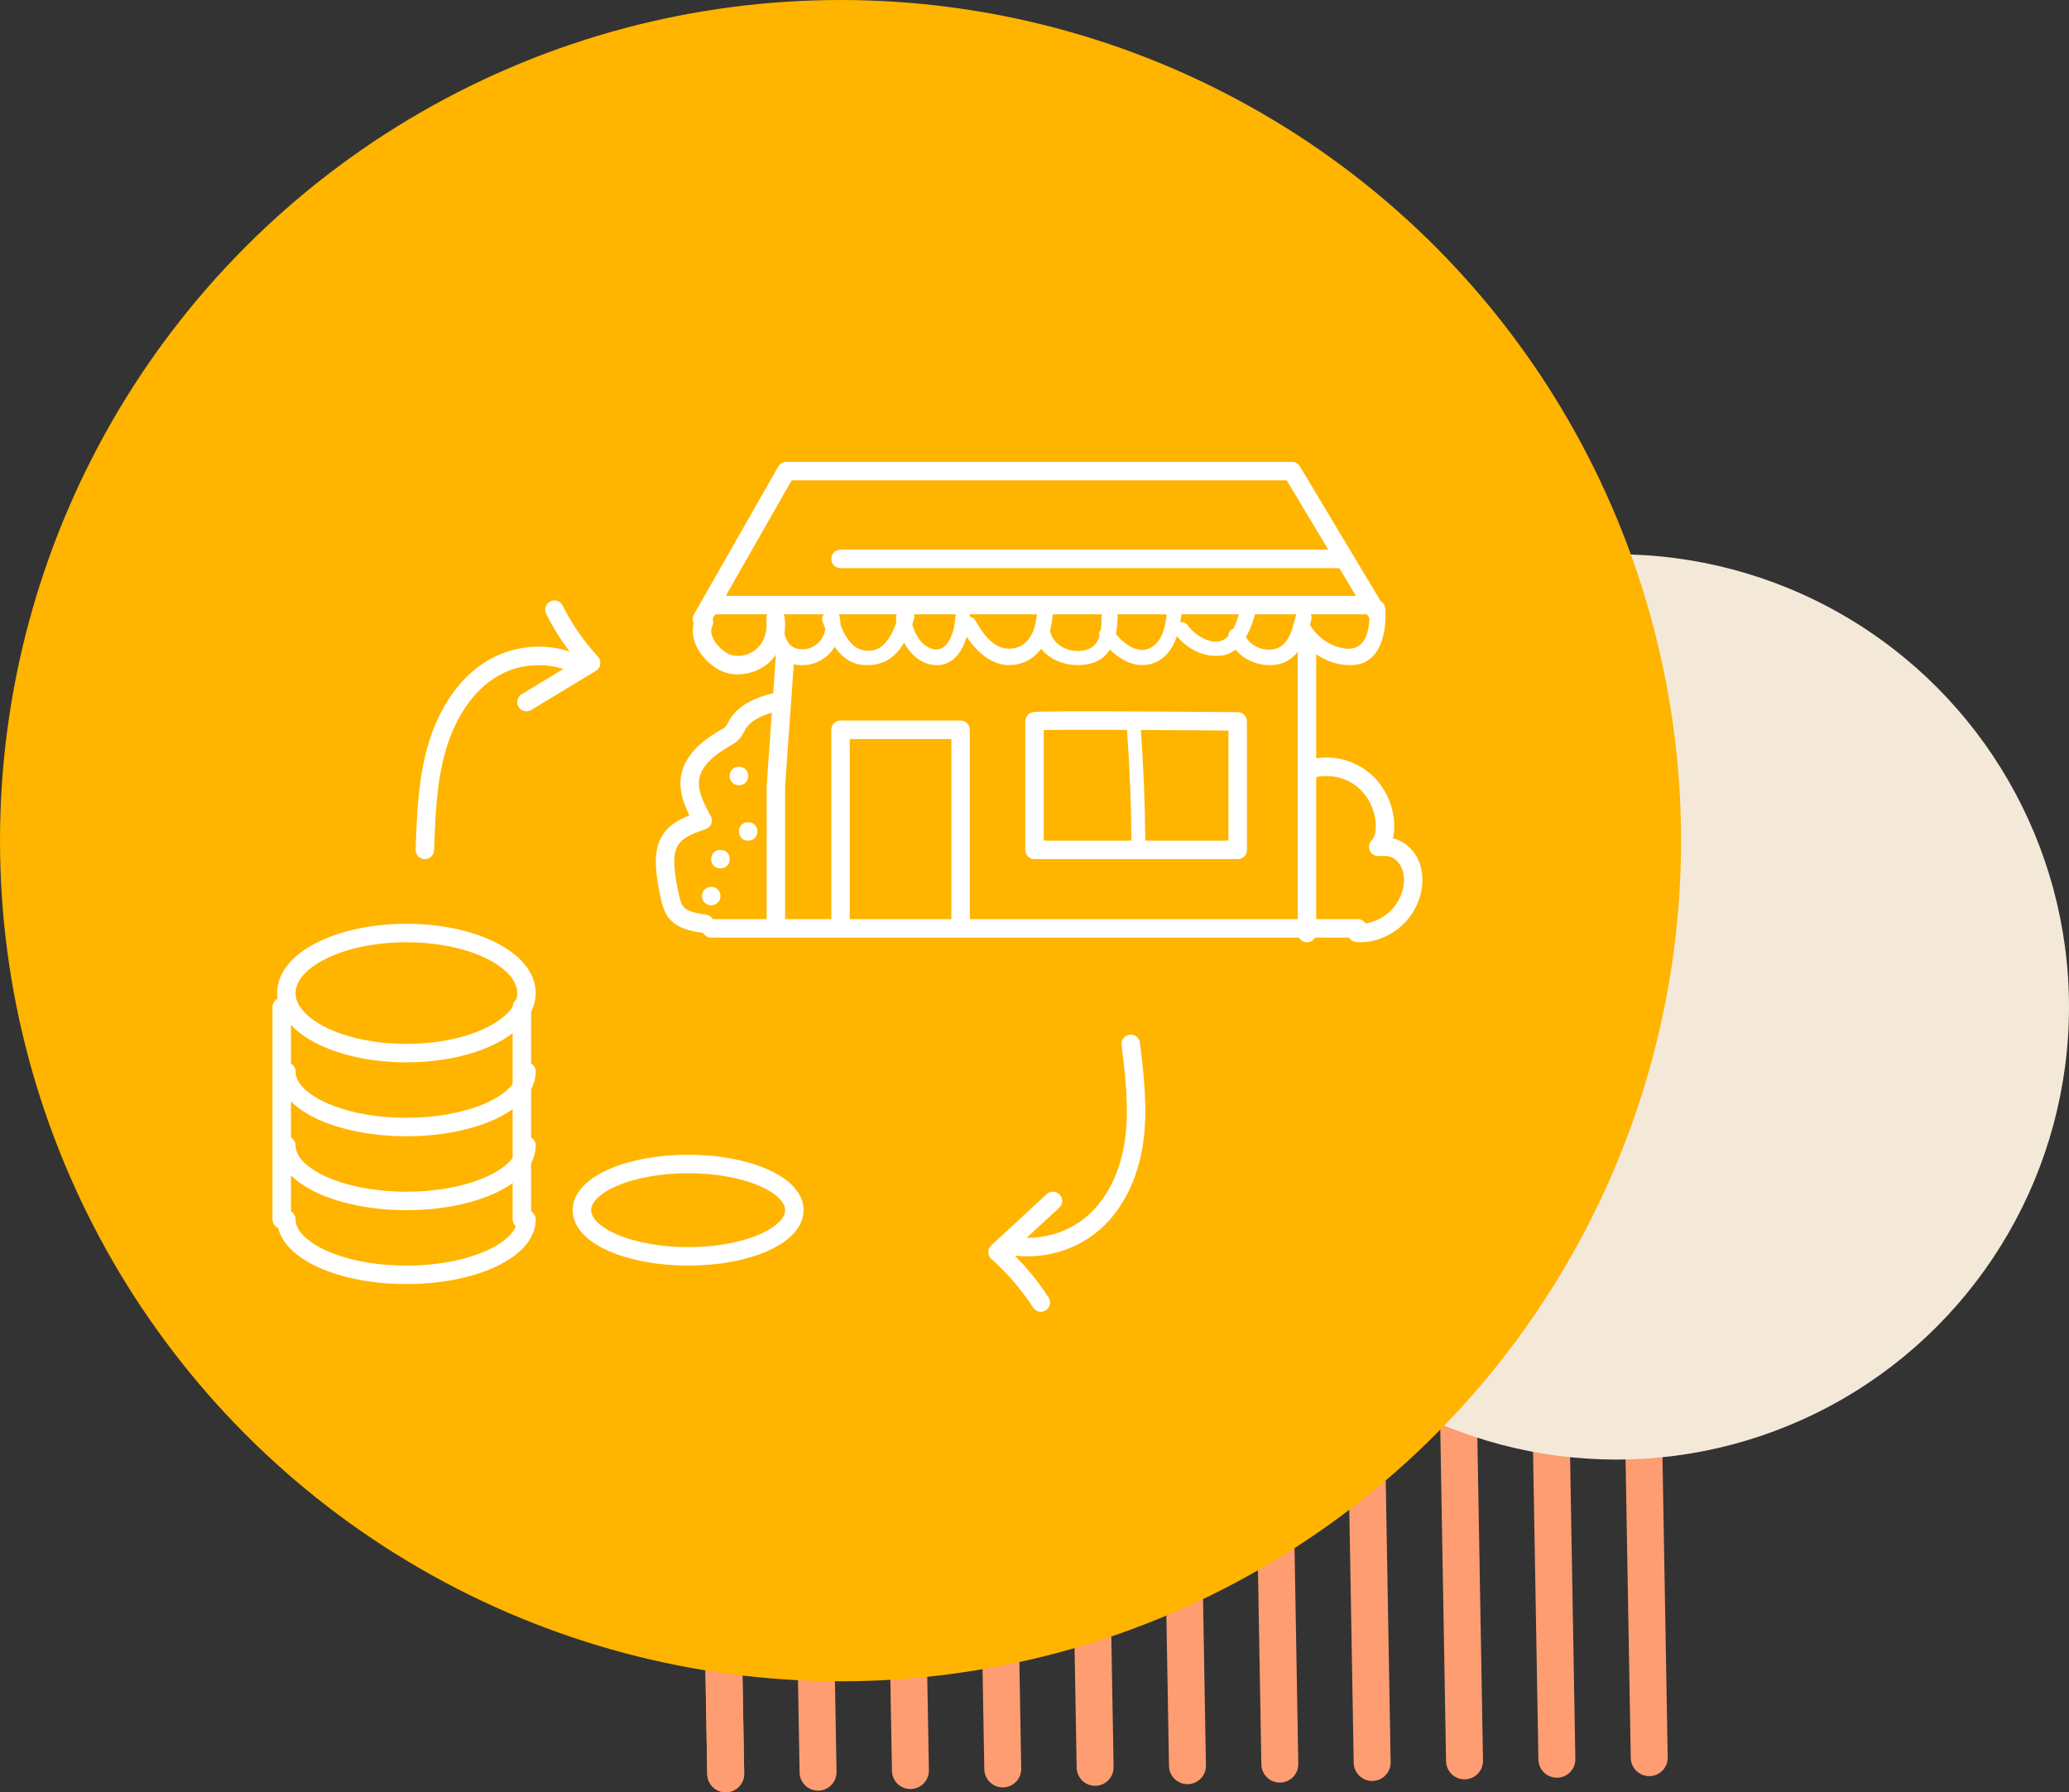 <?xml version="1.0" encoding="UTF-8"?>
<svg width="224px" height="194px" viewBox="0 0 224 194" version="1.1" xmlns="http://www.w3.org/2000/svg" xmlns:xlink="http://www.w3.org/1999/xlink">
    <rect x="0" y="0" width="224" height="194" fill="#333333" stroke="none"/>
    <!-- Generator: Sketch 54.1 (76490) - https://sketchapp.com -->
    <title>picto_producteur_conso</title>
    <desc>Created with Sketch.</desc>
    <g id="page" stroke="none" stroke-width="1" fill="none" fill-rule="evenodd">
        <g id="landing" transform="translate(-627, -4718)">
            <g id="picto_producteur_conso" transform="translate(627, 4718)">
                <g>
                    <g id="Group-40" transform="translate(75, 67)" stroke="#FD9D71" stroke-linecap="round" stroke-linejoin="round" stroke-width="4">
                        <path d="M-58.775,63.745 L63.931,63.745" id="Line" transform="translate(2.5, 63.745) rotate(-91) translate(-2.5, -63.745) "></path>
                        <path d="M-48.776,63.571 L73.93,63.571" id="Line" transform="translate(12.498, 63.571) rotate(-91) translate(-12.498, -63.571) "></path>
                        <path d="M-38.778,63.396 L83.928,63.396" id="Line" transform="translate(22.497, 63.396) rotate(-91) translate(-22.497, -63.396) "></path>
                        <path d="M-28.779,63.222 L93.927,63.222" id="Line" transform="translate(32.495, 63.222) rotate(-91) translate(-32.495, -63.222) "></path>
                        <path d="M-18.781,63.047 L103.925,63.047" id="Line" transform="translate(42.494, 63.047) rotate(-91) translate(-42.494, -63.047) "></path>
                        <path d="M-8.782,62.873 L113.924,62.873" id="Line" transform="translate(52.492, 62.873) rotate(-91) translate(-52.492, -62.873) "></path>
                        <path d="M1.216,62.698 L123.922,62.698" id="Line" transform="translate(62.491, 62.698) rotate(-91) translate(-62.491, -62.698) "></path>
                        <path d="M11.215,62.524 L133.921,62.524" id="Line" transform="translate(72.489, 62.524) rotate(-91) translate(-72.489, -62.524) "></path>
                        <path d="M21.213,62.349 L143.919,62.349" id="Line" transform="translate(82.488, 62.349) rotate(-91) translate(-82.488, -62.349) "></path>
                        <path d="M31.212,62.175 L153.918,62.175" id="Line" transform="translate(92.486, 62.175) rotate(-91) translate(-92.486, -62.175) "></path>
                        <path d="M41.21,62 L163.916,62" id="Line" transform="translate(102.485, 62) rotate(-91) translate(-102.485, -62) "></path>
                        <path d="M-58.775,63.745 L63.931,63.745" id="Line" transform="translate(2.5, 63.745) rotate(-91) translate(-2.5, -63.745) "></path>
                    </g>
                    <circle id="Oval-Copy-13" fill="#F4E9D8" cx="175" cy="109" r="49"></circle>
                    <circle id="Oval-Copy-5" fill="#FFB400" cx="91" cy="91" r="91"></circle>
                    <g id="Group-37" transform="translate(30, 51)">
                        <g id="Group-36">
                            <path d="M27,56.5 C27,60.09 21.179,63 14,63 C6.821,63 1,60.09 1,56.5 C1,52.91 6.821,50 14,50 C21.179,50 27,52.91 27,56.5 Z" id="Stroke-1" stroke="#FFFFFF" stroke-width="2" stroke-linecap="round" stroke-linejoin="round"></path>
                            <path d="M27,65 C27,68.314 21.179,71 14,71 C6.821,71 1,68.314 1,65" id="Stroke-3" stroke="#FFFFFF" stroke-width="2" stroke-linecap="round" stroke-linejoin="round"></path>
                            <path d="M27,73 C27,76.314 21.179,79 14,79 C6.821,79 1,76.314 1,73" id="Stroke-5" stroke="#FFFFFF" stroke-width="2" stroke-linecap="round" stroke-linejoin="round"></path>
                            <path d="M27,81 C27,84.314 21.179,87 14,87 C6.821,87 1,84.314 1,81" id="Stroke-7" stroke="#FFFFFF" stroke-width="2" stroke-linecap="round" stroke-linejoin="round"></path>
                            <path d="M0.5,81 L0.5,58" id="Stroke-9" stroke="#FFFFFF" stroke-width="2" stroke-linecap="round" stroke-linejoin="round"></path>
                            <path d="M26.5,81 L26.5,58" id="Stroke-11" stroke="#FFFFFF" stroke-width="2" stroke-linecap="round" stroke-linejoin="round"></path>
                            <path d="M56,80 C56,82.762 50.851,85 44.5,85 C38.149,85 33,82.762 33,80 C33,77.238 38.149,75 44.5,75 C50.851,75 56,77.238 56,80 Z" id="Stroke-13" stroke="#FFFFFF" stroke-width="2" stroke-linecap="round" stroke-linejoin="round"></path>
                            <path d="M53.018,16.08 C53.495,18.599 54.006,21.093 56.995,20.997 C59.629,20.914 61.435,18.453 60.909,15.769 C60.695,14.683 59.112,15.142 59.325,16.228 C59.707,18.174 57.889,19.763 56.105,19.16 C54.83,18.729 54.823,16.793 54.601,15.621 C54.396,14.533 52.813,14.994 53.018,16.08" id="Fill-15" fill="#FFFFFF"></path>
                            <path d="M59.045,16.243 C59.71,18.223 60.968,20.804 63.437,20.983 C66.853,21.233 68.102,18.645 68.958,16 C69.282,14.998 67.643,14.57 67.32,15.567 C66.753,17.321 65.807,20.073 63.209,19.317 C61.825,18.914 61.082,16.996 60.683,15.81 C60.35,14.819 58.709,15.243 59.045,16.243" id="Fill-17" fill="#FFFFFF"></path>
                            <path d="M67.016,16.078 C67.413,18.377 68.822,20.776 71.128,20.986 C73.81,21.229 74.875,18.272 74.999,15.846 C75.055,14.739 73.483,14.742 73.426,15.846 C73.337,17.602 72.448,20.21 70.367,18.992 C69.295,18.363 68.747,16.857 68.532,15.62 C68.344,14.534 66.829,14.994 67.016,16.078" id="Fill-19" fill="#FFFFFF"></path>
                            <path d="M74.122,17.067 C75.362,19.257 77.417,21.493 80.159,20.905 C82.917,20.313 84.004,17.428 84,14.846 C83.998,13.719 82.28,13.717 82.282,14.846 C82.285,16.673 81.671,18.975 79.557,19.209 C77.664,19.417 76.436,17.65 75.605,16.183 C75.054,15.207 73.568,16.088 74.122,17.067" id="Fill-21" fill="#FFFFFF"></path>
                            <path d="M82.023,17.79 C82.558,20.013 85.019,21.282 87.481,20.947 C90.407,20.548 90.973,18.008 91,15.752 C91.012,14.75 89.271,14.749 89.259,15.752 C89.244,17.04 89.254,18.941 87.52,19.368 C85.82,19.786 84.068,18.897 83.702,17.376 C83.466,16.397 81.787,16.811 82.023,17.79" id="Fill-23" fill="#FFFFFF"></path>
                            <path d="M89.137,18.052 C90.33,19.893 92.636,21.619 94.884,20.784 C97.285,19.892 97.761,17.061 97.995,14.788 C98.103,13.733 96.499,13.741 96.391,14.788 C96.237,16.281 96.06,18.24 94.64,19.084 C93.117,19.987 91.324,18.456 90.521,17.219 C89.952,16.34 88.562,17.165 89.137,18.052" id="Fill-25" fill="#FFFFFF"></path>
                            <path d="M97.144,17.517 C98.278,19.137 100.337,20.298 102.444,19.932 C104.579,19.563 105.607,16.768 105.981,15.007 C106.195,13.996 104.568,13.564 104.352,14.579 C104.121,15.667 103.54,17.834 102.323,18.327 C100.999,18.863 99.278,17.669 98.603,16.706 C98.002,15.849 96.538,16.653 97.144,17.517" id="Fill-27" fill="#FFFFFF"></path>
                            <path d="M103.044,18.007 C103.687,19.961 105.736,21.148 107.863,20.985 C110.514,20.781 111.497,18.195 111.978,16.038 C112.21,14.996 110.531,14.551 110.298,15.597 C110.013,16.876 109.565,18.838 108.095,19.236 C106.738,19.603 105.151,18.864 104.724,17.566 C104.39,16.55 102.708,16.984 103.044,18.007" id="Fill-29" fill="#FFFFFF"></path>
                            <path d="M110.116,17.21 C111.382,19.51 113.935,21.216 116.631,20.978 C119.567,20.717 120.164,17.247 119.965,14.839 C119.874,13.725 118.13,13.716 118.223,14.839 C118.383,16.779 118.076,19.603 115.5,19.186 C113.805,18.911 112.438,17.809 111.621,16.326 C111.078,15.34 109.573,16.222 110.116,17.21" id="Fill-31" fill="#FFFFFF"></path>
                            <polyline id="Stroke-33" stroke="#FFFFFF" stroke-width="2" stroke-linecap="round" stroke-linejoin="round" points="119 15.22 109.875 0 55.125 0 46 16"></polyline>
                            <polyline id="Stroke-35" stroke="#FFFFFF" stroke-width="2" stroke-linecap="round" stroke-linejoin="round" points="47 49.5 88.364 49.5 117 49.5"></polyline>
                            <path d="M111.5,50 L111.5,19" id="Stroke-37" stroke="#FFFFFF" stroke-width="2" stroke-linecap="round" stroke-linejoin="round"></path>
                            <polyline id="Stroke-39" stroke="#FFFFFF" stroke-width="2" stroke-linecap="round" stroke-linejoin="round" points="55 20 54 34.108 54 49"></polyline>
                            <polyline id="Stroke-41" stroke="#FFFFFF" stroke-width="2" stroke-linecap="round" stroke-linejoin="round" points="61 49 61 28 74 28 74 49"></polyline>
                            <path d="M82.001,27.091 L82.001,41 L104,41 L104,27.091 C104,27.091 81.805,26.886 82.001,27.091 Z" id="Stroke-43" stroke="#FFFFFF" stroke-width="2" stroke-linecap="round" stroke-linejoin="round"></path>
                            <path d="M92.003,27.798 C92.301,31.926 92.466,36.056 92.5,40.197 C92.51,41.267 94.009,41.269 94,40.197 C93.966,36.056 93.8,31.926 93.503,27.798 C93.426,26.738 91.926,26.73 92.003,27.798" id="Fill-45" fill="#FFFFFF"></path>
                            <path d="M61,9.5 L115,9.5" id="Stroke-47" stroke="#FFFFFF" stroke-width="2" stroke-linecap="round" stroke-linejoin="round"></path>
                            <path d="M47,14.5 L118,14.5" id="Stroke-49" stroke="#FFFFFF" stroke-width="2" stroke-linecap="round" stroke-linejoin="round"></path>
                            <path d="M116.923,49.984 C118.261,50.096 119.602,49.607 120.687,48.796 C121.771,47.984 122.558,46.765 122.864,45.424 C123.076,44.495 123.056,43.493 122.693,42.615 C122.328,41.737 121.597,41 120.697,40.757 C120.217,40.627 119.711,40.636 119.215,40.677 C119.77,40.127 119.945,39.284 119.95,38.492 C119.961,36.508 119.024,34.541 117.491,33.332 C115.958,32.123 113.865,31.698 112,32.218" id="Stroke-51" stroke="#FFFFFF" stroke-width="2" stroke-linecap="round" stroke-linejoin="round"></path>
                            <path d="M53.962,16 C54.131,17.378 53.739,18.851 52.712,19.861 C51.684,20.869 49.982,21.313 48.61,20.759 C48.064,20.538 47.594,20.179 47.191,19.774 C46.269,18.85 45.656,17.48 46.211,16.332" id="Stroke-53" stroke="#FFFFFF" stroke-width="2" stroke-linecap="round" stroke-linejoin="round"></path>
                            <path d="M46.306,49 C45.132,48.84 43.825,48.606 43.141,47.686 C42.843,47.286 42.704,46.802 42.587,46.325 C42.353,45.377 42.181,44.415 42.073,43.446 C41.933,42.192 41.928,40.83 42.675,39.788 C43.436,38.727 44.796,38.239 46.069,37.81 C45.272,36.362 44.451,34.783 44.718,33.169 C45.059,31.108 47.036,29.692 48.931,28.639 C49.397,28.38 49.593,27.85 49.863,27.407 C50.669,26.085 52.283,25.416 53.842,25.039 L54,25" id="Stroke-55" stroke="#FFFFFF" stroke-width="2" stroke-linecap="round" stroke-linejoin="round"></path>
                            <path d="M48,46.04 L48,45.96 C48,45.459 47.541,44.978 47,45.001 C46.458,45.024 46,45.422 46,45.96 L46,46.04 C46,46.541 46.46,47.022 47,46.999 C47.542,46.976 48,46.578 48,46.04" id="Fill-57" fill="#FFFFFF"></path>
                            <path d="M51,40 C52.332,40 52.334,38 51,38 C49.668,38 49.666,40 51,40" id="Fill-59" fill="#FFFFFF"></path>
                            <path d="M50,34 C51.332,34 51.334,32 50,32 C48.668,32 48.666,34 50,34" id="Fill-61" fill="#FFFFFF"></path>
                            <path d="M48,43 C49.332,43 49.334,41 48,41 C46.668,41 46.666,43 48,43" id="Fill-63" fill="#FFFFFF"></path>
                            <path d="M92.422,62 C92.849,65.527 93.277,69.101 92.769,72.617 C92.262,76.135 90.706,79.648 87.826,81.827 C85.366,83.687 82.042,84.418 79,83.766" id="Stroke-65" stroke="#FFFFFF" stroke-width="2" stroke-linecap="round" stroke-linejoin="round"></path>
                            <path d="M84,79 C82,80.848 80.001,82.695 78,84.542 C79.791,86.127 81.374,87.969 82.688,90" id="Stroke-67" stroke="#FFFFFF" stroke-width="2" stroke-linecap="round" stroke-linejoin="round"></path>
                            <path d="M16,41 C16.127,37.311 16.26,33.572 17.271,30.037 C18.281,26.503 20.285,23.135 23.343,21.341 C25.954,19.81 29.215,19.574 32,20.715" id="Stroke-69" stroke="#FFFFFF" stroke-width="2" stroke-linecap="round" stroke-linejoin="round"></path>
                            <path d="M27,25 C29.333,23.586 31.667,22.172 34,20.758 C32.402,19.022 31.061,17.078 30.022,15" id="Stroke-71" stroke="#FFFFFF" stroke-width="2" stroke-linecap="round" stroke-linejoin="round"></path>
                        </g>
                    </g>
                </g>
            </g>
        </g>
    </g>
</svg>